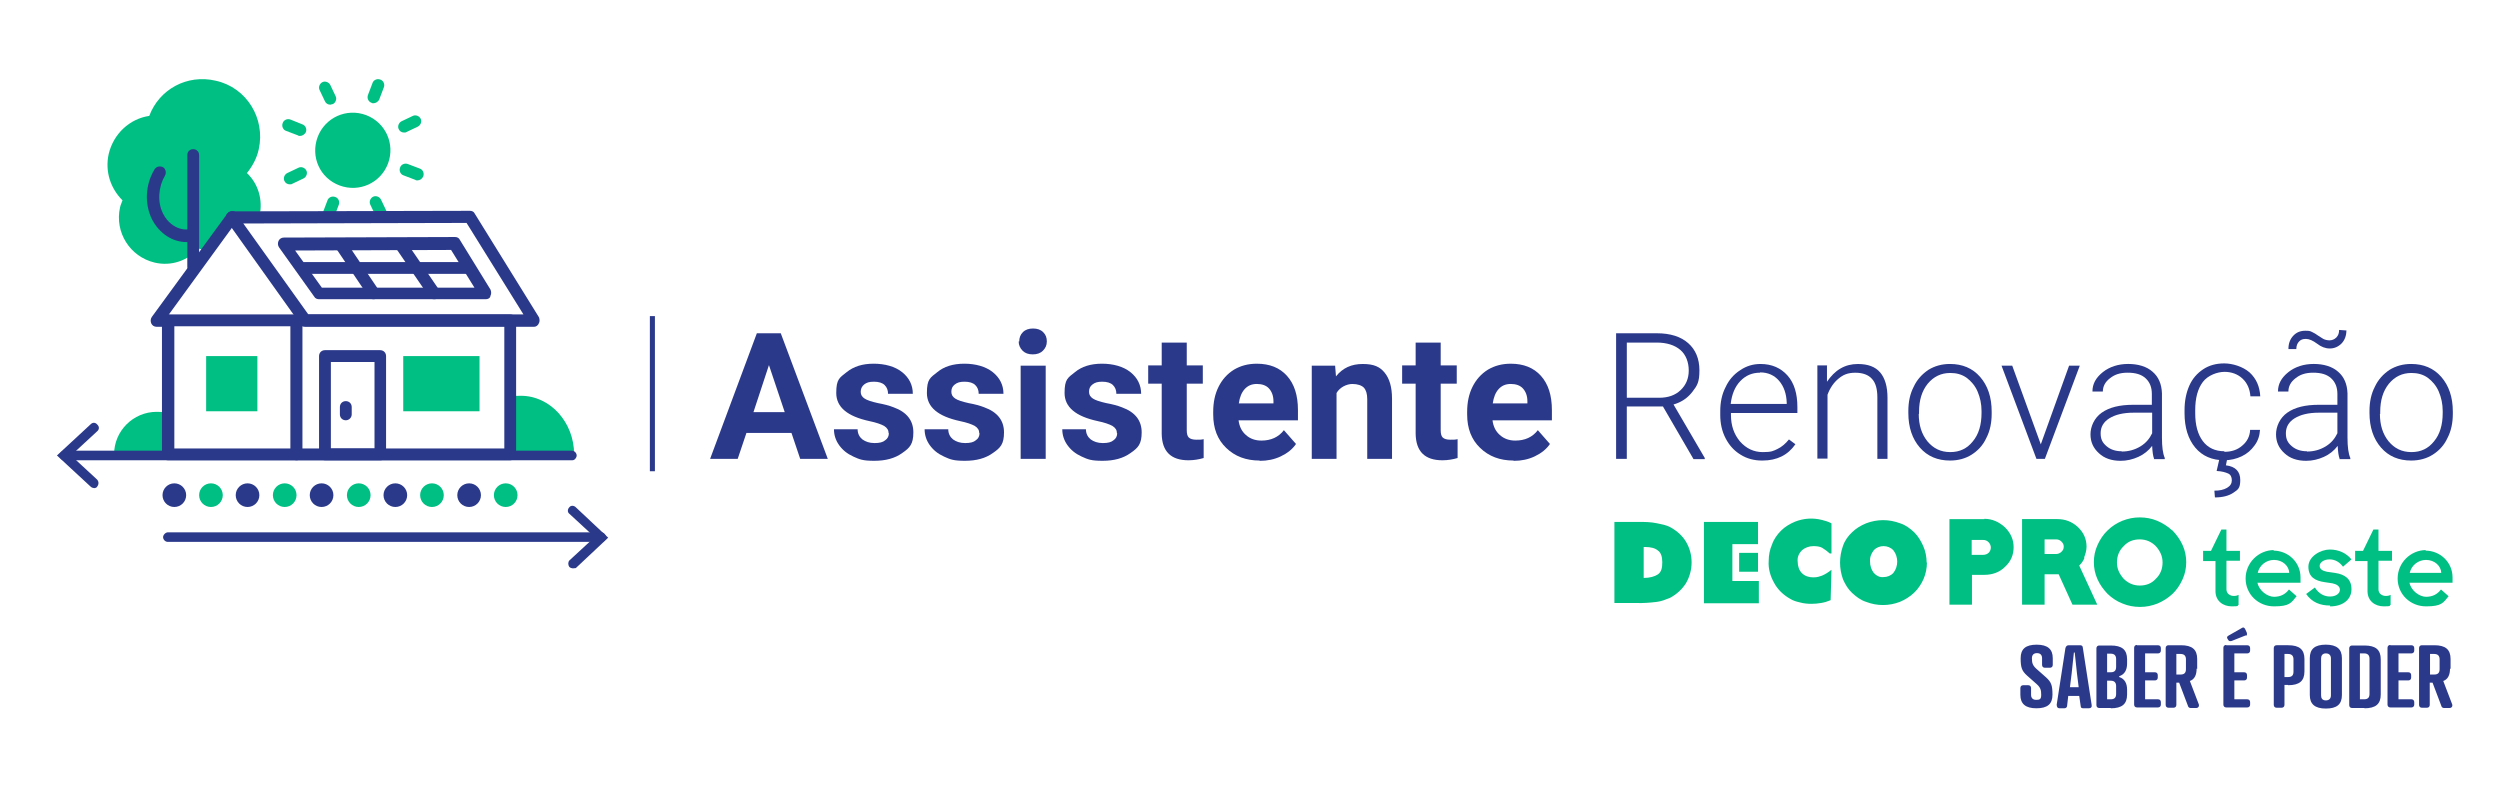 <?xml version="1.0" encoding="UTF-8"?>
<svg id="Layer_1" xmlns="http://www.w3.org/2000/svg" version="1.1" viewBox="0 0 1484 473.81">
  <!-- Generator: Adobe Illustrator 29.4.0, SVG Export Plug-In . SVG Version: 2.1.0 Build 152)  -->
  <defs>
    <style>
      .st0, .st1 {
        fill: none;
      }

      .st2 {
        fill: #00bf82;
      }

      .st1 {
        stroke: #2b398b;
        stroke-miterlimit: 10;
        stroke-width: 3px;
      }

      .st3 {
        fill: #2b398b;
      }
    </style>
  </defs>
  <path class="st2" d="M97.97,244.97c-1.5-.5-3.18-.5-5.01-.5-13.87,0-25.24,11.36-25.24,25.24h30.42v-24.73h-.17Z"/>
  <path class="st2" d="M302.86,235.44c2.01-.5,4.01-.5,6.35-.5,17.38,0,31.59,15.71,31.59,34.76v.33h-37.6l-.33-34.59h0Z"/>
  <path class="st2" d="M230.33,97.06c-4.35,11.53-17.05,17.38-28.74,13.04-11.7-4.35-17.38-17.05-13.04-28.74,4.35-11.53,17.05-17.38,28.74-13.04,11.53,4.35,17.38,17.05,13.04,28.74"/>
  <path class="st2" d="M221.64,61.3c-.33,0-.84,0-1.17-.33-1.67-.5-2.84-2.67-2.01-4.68l2.67-7.02c.5-1.67,2.67-2.84,4.68-2.01,1.67.5,2.84,2.67,2.01,4.68l-2.67,7.02c-.67,1.5-2.17,2.34-3.51,2.34"/>
  <path class="st2" d="M196.07,62.14c-1.5,0-2.67-.84-3.18-2.01l-3.18-6.68c-.84-1.67,0-3.84,1.67-4.68,1.67-.84,3.84,0,4.68,1.67l3.18,6.68c.84,1.67,0,3.84-1.67,4.68-.67,0-1,.33-1.5.33"/>
  <path class="st2" d="M178.03,80.69c-.33,0-.84,0-1.17-.33l-7.02-2.67c-1.67-.5-2.84-2.67-2.01-4.68.5-1.67,2.67-2.84,4.68-2.01l7.02,2.84c1.67.5,2.84,2.67,2.01,4.68-.84,1.34-2.01,2.17-3.51,2.17"/>
  <path class="st2" d="M172.01,109.43c-1.5,0-2.67-.84-3.18-2.01-.84-1.67,0-3.84,1.67-4.68l6.68-3.18c1.67-.84,3.84,0,4.68,1.67s0,3.84-1.67,4.68l-6.68,3.18c-.33.33-1,.33-1.5.33"/>
  <path class="st2" d="M194.9,130.99c-.33,0-.84,0-1.17-.33-1.67-.5-2.84-2.67-2.01-4.68l2.67-7.02c.5-1.67,2.67-2.84,4.68-2.01,1.67.5,2.84,2.67,2.01,4.68l-2.67,7.02c-.67,1.5-2.01,2.34-3.51,2.34"/>
  <path class="st2" d="M226.16,130.15c-1.5,0-2.67-.84-3.18-2.01l-3.18-6.68c-.84-1.67,0-3.84,1.67-4.68s3.84,0,4.68,1.67l3.18,6.68c.84,1.67,0,3.84-1.67,4.68-.33,0-.84.33-1.5.33"/>
  <path class="st2" d="M247.71,107.09c-.33,0-.84,0-1.17-.33l-7.02-2.67c-1.67-.5-2.84-2.67-2.01-4.68.5-1.67,2.67-2.84,4.68-2.01l7.02,2.67c1.67.5,2.84,2.67,2.01,4.68-.67,1.5-2.01,2.34-3.51,2.34"/>
  <path class="st2" d="M239.86,78.68c-1.5,0-2.67-.84-3.18-2.01-.84-1.67,0-3.84,1.67-4.68l6.68-3.18c1.67-.84,3.84,0,4.68,1.67s0,3.84-1.67,4.68l-6.68,3.18c-.33.33-.84.33-1.5.33"/>
  <path class="st3" d="M196.41,266.19h25.9v-51.31h-25.9v51.31ZM225.99,273.21h-33.09c-2.01,0-3.51-1.5-3.51-3.51v-58.33c0-2.01,1.5-3.51,3.51-3.51h32.76c2.01,0,3.51,1.5,3.51,3.51v58.33c.33,2.01-1.5,3.51-3.18,3.51"/>
  <path class="st2" d="M125.55,145.7c.84-1.17,2.01-2.01,2.84-3.18,1.5-2.34,2.84-4.35,4.68-6.02,0-.33.33-.5.33-.84.84-2.01,2.34-3.18,3.84-4.35.5-.5.84-1.17,1.5-1.67.84-.84,2.34-1.5,3.51-1.5.84-.5,1.67-.5,2.84-.5,2.67.33,5.18.5,7.52.84.5,0,.84.33,1.17.33h0c0-.33.33-.5.33-.84,2.01-9.53-.84-18.88-7.52-25.24,3.18-4.01,5.85-8.69,7.02-14.21,4.01-18.22-7.19-36.6-25.57-40.61-17.05-4.01-33.59,5.18-39.44,20.89-11.53,1.67-21.22,10.53-24.07,22.56-2.34,10.53,1.17,20.56,8.19,27.57-.5,1.5-1.17,2.67-1.5,4.35-3.18,14.54,5.85,29.08,20.56,32.59,9.86,2.34,19.72-1.17,26.07-8.36,1.17.33,2.34.84,3.51.84,1.17.33,2.01.33,2.67.33.33-.84.5-2.01,1.5-3.01"/>
  <path class="st3" d="M114.69,161.74c-2.01,0-3.51-1.5-3.51-3.51v-66.18c0-2.01,1.5-3.51,3.51-3.51s3.51,1.5,3.51,3.51v66.18c0,2.01-1.67,3.51-3.51,3.51"/>
  <path class="st3" d="M110.68,143.69c-8.19,0-16.04-5.01-20.39-13.37-4.68-9.36-4.01-20.89,1.5-29.91,1.17-1.67,3.18-2.01,5.01-1.17,1.67,1.17,2.01,3.18,1.17,5.01-4.01,6.68-4.68,15.71-1.17,22.56,3.51,7.02,10.53,10.7,16.88,9.02,2.01-.5,3.84.84,4.35,2.67.5,2.01-.84,3.84-2.67,4.35-1.5.5-3.18.84-4.68.84"/>
  <path class="st3" d="M179.53,266.19h119.83v-72.53h-119.83v72.53ZM302.86,273.21h-126.84c-2.01,0-3.51-1.5-3.51-3.51v-79.55c0-2.01,1.5-3.51,3.51-3.51h126.84c2.01,0,3.51,1.5,3.51,3.51v79.55c0,2.01-1.5,3.51-3.51,3.51"/>
  <path class="st3" d="M183.04,186.64h127.68l-33.76-54.31-132.53.33,38.6,53.98ZM317.07,193.99h-135.87c-1.17,0-2.34-.5-2.84-1.5l-43.62-61.17c-.84-1.17-.84-2.67-.33-3.84.5-1.17,1.67-2.01,3.18-2.01l141.38-.33h0c1.17,0,2.34.5,2.84,1.67l38.1,61.5c.5,1.17.5,2.67,0,3.51-.5,1.34-1.67,2.17-2.84,2.17"/>
  <path class="st3" d="M191.06,170.76h90.58l-13.87-22.39-92.59.33s15.88,22.06,15.88,22.06ZM288.33,177.62h-98.94c-1.17,0-2.34-.5-2.84-1.5l-20.89-29.25c-.84-1.17-.84-2.67-.33-3.84s1.67-2.01,3.18-2.01l101.61-.33h0c1.17,0,2.34.5,2.84,1.67l18.22,29.58c.5,1.17.5,2.67,0,3.51-.17,1.67-1.67,2.17-2.84,2.17"/>
  <path class="st3" d="M221.64,177.62c-1.17,0-2.34-.5-2.84-1.5l-19.72-29.25c-1.17-1.67-.5-3.84.84-5.01,1.67-1.17,3.84-.5,5.01.84l19.72,29.25c1.17,1.67.5,3.84-.84,5.01-1,.67-1.67.67-2.17.67"/>
  <path class="st3" d="M257.58,177.62c-1.17,0-2.34-.5-2.84-1.5l-20.05-29.25c-1.17-1.67-.5-3.84.84-5.01,1.67-1.17,3.84-.5,5.01.84l20.05,29.25c1.17,1.67.5,3.84-.84,5.01-.67.67-1.34.67-2.17.67"/>
  <path class="st3" d="M99.65,193.99h-6.68c-1.5,0-2.67-.84-3.18-2.01s-.5-2.67.33-3.84l44.79-61.33c1.17-1.5,3.51-2.01,5.01-.84s2.01,3.51.84,5.01l-40.61,55.82c1.67,0,3.51,1.67,3.51,3.51s-2.01,3.68-4.01,3.68"/>
  <path class="st3" d="M103.49,266.19h69.02v-72.53h-69.02v72.53ZM176.02,273.21h-76.37c-2.01,0-3.51-1.5-3.51-3.51v-79.55c0-2.01,1.5-3.51,3.51-3.51h76.04c2.01,0,3.51,1.5,3.51,3.51v79.55c.33,2.01-1.17,3.51-3.18,3.51"/>
  <rect class="st2" x="239.36" y="211.37" width="45.29" height="32.76"/>
  <rect class="st2" x="122.37" y="211.37" width="30.42" height="32.76"/>
  <path class="st3" d="M205.27,249.48c-2.01,0-3.51-1.5-3.51-3.51v-4.35c0-2.01,1.5-3.51,3.51-3.51s3.51,1.5,3.51,3.51v4.35c0,2.01-1.67,3.51-3.51,3.51"/>
  <path class="st3" d="M278.47,162.58h-97.6c-2.01,0-3.51-1.5-3.51-3.51s1.5-3.51,3.51-3.51h97.6c2.01,0,3.51,1.5,3.51,3.51.33,1.84-1.5,3.51-3.51,3.51"/>
  <path class="st3" d="M357.18,321.67H99.65c-1.67,0-2.84-1.5-2.84-2.84s1.5-2.84,2.84-2.84h257.2c1.67,0,2.84,1.5,2.84,2.84.17,1.34-1,2.84-2.51,2.84h0Z"/>
  <path class="st3" d="M339.97,337.38c-.5,0-1.5-.33-2.01-.84-.84-1.17-.84-2.84,0-3.84l15.04-13.87-15.04-13.87c-1.17-.84-1.17-2.67,0-3.84.84-1.17,2.67-1.17,3.84,0l19.22,18.05-19.22,18.05c-.67,0-1.17.17-1.84.17Z"/>
  <path class="st3" d="M339.8,273.21H38.15c-1.67,0-2.84-1.5-2.84-2.84s1.5-2.84,2.84-2.84h301.32c1.67,0,2.84,1.5,2.84,2.84s-1.17,2.84-2.51,2.84h0Z"/>
  <path class="st3" d="M55.86,289.75c-.5,0-1.5-.33-2.01-.84l-20.05-18.55,20.05-18.55c1.17-1.17,2.84-1.17,4.01.33,1.17,1.17,1.17,2.84-.33,4.01l-15.38,14.21,15.38,14.21c1.17,1.17,1.17,2.84.33,4.01-.33.84-1.17,1.17-2.01,1.17h0Z"/>
  <g>
    <circle class="st3" cx="103.49" cy="293.93" r="7.02"/>
    <circle class="st2" cx="125.22" cy="293.93" r="7.02"/>
    <circle class="st3" cx="146.94" cy="293.93" r="7.02"/>
    <circle class="st2" cx="169" cy="293.93" r="7.02"/>
    <circle class="st3" cx="190.89" cy="293.93" r="7.02"/>
    <circle class="st2" cx="212.95" cy="293.93" r="7.02"/>
    <circle class="st3" cx="234.68" cy="293.93" r="7.02"/>
    <circle class="st2" cx="256.41" cy="293.93" r="7.02"/>
    <circle class="st3" cx="278.47" cy="293.93" r="7.02"/>
    <circle class="st2" cx="300.19" cy="293.93" r="7.02"/>
  </g>
  <g>
    <path class="st2" d="M1279.69,343.57c-2.51,2.84-5.85,4.01-9.53,4.01s-6.85-1.34-9.53-4.01c-2.51-2.84-4.01-5.85-4.01-9.69s1.34-7.19,4.01-9.69c2.51-2.84,5.85-4.01,9.53-4.01s6.85,1.34,9.53,4.01c2.51,2.84,4.01,5.85,4.01,9.69s-1.34,7.19-4.01,9.69M1289.38,314.82c-2.51-2.34-5.68-4.35-8.86-5.68s-6.68-2.01-10.36-2.01-6.85.67-10.36,2.01c-3.18,1.34-6.18,3.18-8.69,5.68-2.51,2.34-4.51,5.35-6.02,8.69s-2.17,6.68-2.17,10.19.67,6.85,2.17,10.19,3.51,6.02,6.02,8.69c2.51,2.34,5.35,4.35,8.86,5.68,3.18,1.34,6.68,2.01,10.36,2.01s6.85-.67,10.36-2.01c3.18-1.34,6.18-3.18,8.86-5.68,2.51-2.34,4.51-5.35,6.02-8.69s2.17-6.68,2.17-10.19-.67-6.85-2.17-10.19c-1.5-3.34-3.51-6.02-6.02-8.69M1223.7,327.52c-.84.84-2.01,1.34-3.18,1.34h-6.85v-8.69h6.85c1.34,0,2.34.5,3.18,1.34s1.34,1.67,1.34,3.01-.5,2.17-1.34,3.01M1237.07,331.03c.84-2.01,1.5-4.35,1.5-6.52,0-4.51-1.67-8.36-5.18-11.7-3.51-3.18-7.52-4.68-12.2-4.68h-20.89v50.8h13.37v-18.05h8.36l8.19,18.05h14.71l-10.7-23.23c1.5-1.34,2.51-3.01,3.18-4.68M1180.58,328.03c-.84.84-2.01,1.34-3.51,1.34h-6.68v-8.86h6.85c1.34,0,2.34.5,3.18,1.34s1.34,2.01,1.34,3.18-.5,2.34-1.34,3.18M1177.91,308.14h-20.72v50.8h13.37v-17.71h7.35c4.68,0,9.02-1.5,12.2-4.68,3.51-3.18,5.18-7.19,5.18-11.7s-1.67-8.36-5.18-11.87c-3.51-3.18-7.52-5.01-12.2-5.01M1032.35,328.19h11.2v11.2h-11.2v-11.2ZM1143.82,333.87c0,3.51-.67,6.68-2.01,9.86-1.34,3.01-3.18,5.85-5.68,8.19s-5.18,4.01-8.36,5.35c-6.52,2.51-13.54,2.51-20.05,0-3.18-1-5.85-3.01-8.36-5.35-2.34-2.17-4.01-5.01-5.35-8.02-2.34-6.52-2.34-13.37,0-19.89,1-3.01,3.01-5.85,5.35-8.02,2.34-2.34,5.18-4.01,8.36-5.35,6.68-2.51,13.54-2.51,20.22,0,3.18,1,5.85,3.01,8.36,5.35,2.34,2.34,4.01,5.18,5.35,8.19,1.34,3.01,2.01,6.52,2.01,9.86M1118.08,342.56c2.17,0,4.35-.84,5.85-2.51,3.01-3.84,3.01-9.53,0-13.37-1.5-1.67-3.68-2.51-5.85-2.51s-4.35.84-5.85,2.51c-1.5,2.01-2.34,4.01-2.17,6.68,0,2.34.67,4.68,2.17,6.68,1.5,1.67,3.68,2.84,5.85,2.51M1086.33,328.69c-1.5-1.34-3.01-2.51-4.68-3.51-1.5-.84-3.51-1-5.18-1-2.51,0-5.01.84-6.85,2.51-2.01,2.01-2.84,4.35-2.51,6.85,0,2.51.84,5.01,2.51,6.68s4.01,2.51,6.68,2.51,3.51-.5,5.18-1c2.01-.84,3.84-2.01,5.68-3.51l-.5,18.05c-2.01.84-3.68,1.34-5.68,1.67s-3.84.5-5.68.5-4.68-.17-6.85-.84c-2.17-.5-4.01-1-5.85-2.17-3.84-2.17-7.35-5.35-9.53-9.53-2.17-3.84-3.51-8.36-3.18-12.87,0-3.51.67-6.85,2.01-9.86,1-3.01,3.01-5.85,5.35-8.19s5.18-4.01,8.36-5.35c5.18-2.01,10.53-2.34,15.88-1,2.01.5,3.68,1,5.68,2.01v17.88h-.84v.17ZM1011.46,357.77v-47.96h32.09v13.2h-15.21v21.89h15.71v13.2h-32.59v-.33ZM958.31,357.77v-47.96h14.04c3.84,0,7.52,0,11.36.84,2.51.5,5.18,1,7.52,2.17,3.84,2.01,7.35,5.01,9.53,8.69,4.51,7.52,4.51,17.05,0,24.73-2.34,3.68-5.68,6.68-9.53,8.69-2.51,1-5.01,2.01-7.69,2.34-4.01.5-8.36.84-12.53.67h-12.7v-.17ZM975.53,343.07c3.84,0,6.68-.84,8.69-2.17,2.01-1.5,2.51-3.84,2.51-7.19s-.84-5.68-2.51-6.85c-1.67-1.5-4.35-2.17-7.69-2.17h-.84v18.55h0l-.17-.17Z"/>
    <path class="st2" d="M1440.12,332.37c5.01,0,8.86,3.51,9.02,7.69h-18.72c1-4.51,5.01-7.69,9.69-7.69M1440.12,326.52c-9.19,0-16.88,7.52-16.88,16.88s7.52,16.54,16.88,16.54,10.19-2.17,13.37-6.02l-4.51-4.01c-2.17,2.84-5.01,4.35-8.86,4.35s-8.86-3.51-9.86-8.36h25.57v-3.18c0-8.86-7.19-15.88-16.21-15.88M1398.01,327.19v5.85h7.35v17.88c0,5.85,4.51,9.02,9.69,9.02s2.84-.5,4.01-.84v-6.02c-.84.5-1.67.67-2.84.67-2.34,0-4.35-1.5-4.35-3.84v-17.05h8.02v-5.85h-8.02v-12.7h-3.01l-6.18,12.7h-5.01.17l.17.17ZM1383.14,359.95c7.52,0,12.7-4.01,12.7-10.19s-4.01-8.86-9.86-9.69l-4.68-.67c-2.51-.5-4.35-1.5-4.35-3.51s2.51-3.84,5.85-3.84,6.02,1.67,8.02,4.35l5.01-4.35c-3.01-3.68-7.52-5.85-12.87-5.85s-12.7,4.01-12.7,10.19,4.01,8.36,9.69,9.19l4.51.67c2.51.5,4.51,1.67,4.51,3.84s-2.34,4.01-5.85,4.01-6.68-1.67-9.02-5.35l-5.18,3.84c3.51,5.01,8.36,6.85,14.21,6.85M1349.88,332.37c5.01,0,8.86,3.51,9.02,7.69h-18.72c1-4.51,5.01-7.69,9.69-7.69M1349.88,326.52c-9.19,0-16.88,7.52-16.88,16.88s7.52,16.54,16.88,16.54,10.19-2.17,13.37-6.02l-4.51-4.01c-2.17,2.84-5.01,4.35-8.86,4.35s-8.86-3.51-9.86-8.36h25.57v-3.18c0-8.86-7.19-15.88-16.21-15.88M1307.76,327.19v5.85h7.35v17.88c0,5.85,4.51,9.02,9.69,9.02s2.84-.5,4.01-.84v-6.02c-.84.5-1.67.67-2.84.67-2.34,0-4.35-1.5-4.35-3.84v-17.05h8.02v-5.85h-8.02v-12.7h-3.01l-6.18,12.7h-5.01.17l.17.17Z"/>
    <path class="st3" d="M1442.46,400.39v-12.2h2.51c2.34,0,3.18,1.34,3.18,3.18v5.85c0,2.01-.84,3.18-3.18,3.18h-2.51ZM1454.66,397.05v-5.85c0-5.68-3.01-8.19-9.69-8.19h-7.35c-1,0-1.67.67-1.67,1.67v33.76c0,1,.67,1.67,1.67,1.67h3.01c1,0,1.67-.67,1.67-1.67v-13.2h1.67l5.18,13.7c.17.84.84,1.34,1.67,1.34h3.18c1.67,0,2.01-1.5,1.5-2.51l-5.18-13.54c2.84-1,4.01-3.68,4.01-7.35M1418.9,382.84c-1,0-1.67.67-1.67,1.67v33.76c0,1,.67,1.67,1.67,1.67h12.53c1,0,1.67-.67,1.67-1.67v-1.5c0-1-.67-1.67-1.67-1.67h-7.69v-11.2h5.85c1,0,1.67-.67,1.67-1.67v-1.5c0-1-.67-1.67-1.67-1.67h-5.85v-11.2h7.69c1,0,1.67-.67,1.67-1.67v-1.5c0-1-.67-1.67-1.67-1.67h-12.53v-.17ZM1400.85,415.26v-27.41h2.51c2.34,0,3.18,1.34,3.18,3.18v20.89c0,2.01-.84,3.18-3.18,3.18h-2.51v.17ZM1403.52,420.44c6.68,0,9.69-2.51,9.69-8.19v-20.89c0-5.68-3.01-8.19-9.69-8.19h-7.35c-1,0-1.67.67-1.67,1.67v33.76c0,1,.67,1.67,1.67,1.67h7.35v.17ZM1380.63,382.67c-6.52,0-9.53,2.51-9.53,8.02v21.89c0,5.35,3.01,8.02,9.53,8.02s9.53-2.51,9.53-8.02v-21.89c0-5.35-3.01-8.02-9.53-8.02M1380.63,387.85c2.17,0,3.01,1.34,3.01,3.01v21.89c0,1.67-.84,3.01-3.01,3.01s-2.84-1.34-2.84-3.01v-21.89c0-1.67.84-3.01,2.84-3.01M1356.06,401.73v-13.54h2.17c2.34,0,3.18,1.34,3.18,3.18v7.35c0,2.01-.84,3.18-3.18,3.18h-2.17v-.17ZM1358.23,406.74c6.68,0,9.69-2.51,9.69-8.19v-7.35c0-5.68-3.01-8.19-9.69-8.19h-6.85c-1,0-1.67.67-1.67,1.67v33.76c0,1,.67,1.67,1.67,1.67h3.01c1,0,1.67-.67,1.67-1.67v-11.87h2.17v.17ZM1321.47,382.84c-1,0-1.67.67-1.67,1.67v33.76c0,1,.67,1.67,1.67,1.67h12.53c1,0,1.67-.67,1.67-1.67v-1.5c0-1-.67-1.67-1.67-1.67h-7.69v-11.2h5.85c1,0,1.67-.67,1.67-1.67v-1.5c0-1-.67-1.67-1.67-1.67h-5.85v-11.2h7.69c1,0,1.67-.67,1.67-1.67v-1.5c0-1-.67-1.67-1.67-1.67h-12.53v-.17ZM1333,377.49c.84-.17,1-1,.67-2.01l-1-2.17c-.5-.84-1-1-1.67-.67l-8.19,4.68c-.84.5-1,1-.67,1.67l.5.84c.5.84,1,.84,2.01.67l8.86-3.51h-.17l-.33.5ZM1291.89,400.39v-12.2h2.51c2.34,0,3.18,1.34,3.18,3.18v5.85c0,2.01-.84,3.18-3.18,3.18h-2.51ZM1304.25,397.05v-5.85c0-5.68-3.01-8.19-9.69-8.19h-7.35c-1,0-1.67.67-1.67,1.67v33.76c0,1,.67,1.67,1.67,1.67h3.01c1,0,1.67-.67,1.67-1.67v-13.2h1.67l5.18,13.7c.17.84.84,1.34,1.67,1.34h3.18c1.67,0,2.01-1.5,1.5-2.51l-5.18-13.54c2.84-1,4.01-3.68,4.01-7.35M1268.49,382.84c-1,0-1.67.67-1.67,1.67v33.76c0,1,.67,1.67,1.67,1.67h12.53c1,0,1.67-.67,1.67-1.67v-1.5c0-1-.67-1.67-1.67-1.67h-7.69v-11.2h5.85c1,0,1.67-.67,1.67-1.67v-1.5c0-1-.67-1.67-1.67-1.67h-5.85v-11.2h7.69c1,0,1.67-.67,1.67-1.67v-1.5c0-1-.67-1.67-1.67-1.67h-12.53v-.17ZM1250.78,399.05v-11.03h2.17c2.34,0,3.18,1.34,3.18,3.18v4.68c0,2.01-.84,3.18-3.18,3.18h-2.17ZM1250.78,415.26v-11.2h2.17c2.34,0,3.18,1.34,3.18,3.18v4.68c0,2.01-.84,3.18-3.18,3.18h-2.17v.17ZM1252.95,420.44c6.68,0,9.69-2.51,9.69-8.19v-2.84c0-3.84-1.5-6.52-4.68-7.52v-.5c3.18-1,4.68-3.68,4.68-7.52v-2.51c0-5.68-3.01-8.19-9.69-8.19h-6.85c-1,0-1.67.67-1.67,1.67v33.76c0,1,.67,1.67,1.67,1.67h6.85v.17ZM1229.72,399.89l1.34-12.53h.5l1.34,12.53,1,8.02h-5.18l1-8.02h0ZM1237.07,420.44h2.84c1.34,0,2.01-.84,1.67-2.17l-5.18-33.59c0-1.34-.84-1.67-1.67-1.67h-6.68c-1,0-1.67.5-2.01,1.67l-5.18,33.59c0,1.34.5,2.17,1.67,2.17h2.84c.84,0,1.67-.5,1.67-1.5l.67-5.85h6.52l.84,5.85c0,1.34.84,1.5,1.67,1.5M1206.15,390.7c0-1.67.84-3.01,3.01-3.01s3.01,1.34,3.01,3.01v4.01c0,1,.67,1.67,1.67,1.67h3.01c1,0,1.67-.67,1.67-1.67v-4.01c0-5.35-3.01-8.02-9.53-8.02s-9.53,2.51-9.53,8.02.67,7.52,3.84,10.36l5.85,5.18c2.17,2.01,2.51,3.51,2.51,6.18s-.84,3.01-3.01,3.01-3.01-1.34-3.01-3.01v-4.01c0-1-.67-1.67-1.67-1.67h-3.01c-1,0-1.67.67-1.67,1.67v4.01c0,5.35,3.01,8.02,9.53,8.02s9.53-2.51,9.53-8.02-.67-7.52-3.84-10.36l-5.85-5.18c-2.17-2.01-2.51-3.51-2.51-6.18"/>
  </g>
  <g>
    <path class="st3" d="M469.99,257h-26.91l-5.18,15.38h-16.38l27.74-74.54h14.21l27.91,74.54h-16.38l-5.18-15.38h.17ZM447.26,244.63h18.55l-9.36-27.91-9.19,27.91Z"/>
    <path class="st3" d="M527.48,257.17c0-1.84-.84-3.18-2.67-4.35-1.84-1-4.68-2.01-8.69-2.84-13.2-2.84-19.72-8.36-19.72-16.71s2.01-9.02,6.18-12.37,9.36-5.01,16.04-5.01,12.7,1.67,16.88,5.01,6.35,7.69,6.35,12.87h-14.71c0-2.17-.67-3.84-2.01-5.18s-3.51-2.01-6.35-2.01-4.35.5-5.85,1.67c-1.34,1.17-2.01,2.51-2.01,4.35s.84,3.01,2.34,4.01c1.5,1,4.18,1.84,7.85,2.67,3.68.67,6.85,1.5,9.36,2.51,7.85,2.84,11.7,7.85,11.7,14.87s-2.17,9.19-6.52,12.2c-4.35,3.18-9.86,4.68-16.71,4.68s-8.69-.84-12.37-2.51c-3.68-1.67-6.35-3.84-8.52-6.85-2.01-2.84-3.01-6.02-3.01-9.36h14.04c0,2.67,1.17,4.68,2.84,6.02,1.84,1.34,4.18,2.17,7.19,2.17s5.01-.5,6.35-1.67c1.5-1,2.17-2.51,2.17-4.18h-.17Z"/>
    <path class="st3" d="M581.29,257.17c0-1.84-.84-3.18-2.67-4.35-1.84-1-4.68-2.01-8.69-2.84-13.2-2.84-19.72-8.36-19.72-16.71s2.01-9.02,6.18-12.37c4.01-3.34,9.36-5.01,16.04-5.01s12.7,1.67,16.88,5.01,6.35,7.69,6.35,12.87h-14.71c0-2.17-.67-3.84-2.01-5.18s-3.51-2.01-6.35-2.01-4.35.5-5.85,1.67-2.01,2.51-2.01,4.35.84,3.01,2.34,4.01c1.5,1,4.18,1.84,7.85,2.67,3.68.67,6.85,1.5,9.36,2.51,7.85,2.84,11.7,7.85,11.7,14.87s-2.17,9.19-6.52,12.2c-4.35,3.18-9.86,4.68-16.71,4.68s-8.69-.84-12.37-2.51c-3.68-1.67-6.35-3.84-8.52-6.85-2.01-2.84-3.01-6.02-3.01-9.36h14.04c0,2.67,1.17,4.68,2.84,6.02,1.84,1.34,4.18,2.17,7.19,2.17s5.01-.5,6.35-1.67c1.5-1,2.17-2.51,2.17-4.18h-.17Z"/>
    <path class="st3" d="M605.02,202.68c0-2.17.67-4.01,2.17-5.51s3.51-2.17,6.02-2.17,4.51.67,6.02,2.17,2.17,3.18,2.17,5.51-.84,4.01-2.34,5.51-3.51,2.17-6.02,2.17-4.51-.67-6.02-2.17c-1.5-1.5-2.34-3.34-2.34-5.51h.33ZM620.73,272.37h-14.87v-55.32h14.87v55.32h0Z"/>
    <path class="st3" d="M663.01,257.17c0-1.84-.84-3.18-2.67-4.35-1.84-1-4.68-2.01-8.69-2.84-13.2-2.84-19.72-8.36-19.72-16.71s2.01-9.02,6.18-12.37c4.01-3.34,9.36-5.01,16.04-5.01s12.7,1.67,16.88,5.01,6.35,7.69,6.35,12.87h-14.71c0-2.17-.67-3.84-2.01-5.18s-3.51-2.01-6.35-2.01-4.35.5-5.85,1.67-2.01,2.51-2.01,4.35.84,3.01,2.34,4.01c1.5,1,4.18,1.84,7.85,2.67,3.68.67,6.85,1.5,9.36,2.51,7.85,2.84,11.7,7.85,11.7,14.87s-2.17,9.19-6.52,12.2c-4.35,3.18-9.86,4.68-16.71,4.68s-8.69-.84-12.37-2.51c-3.68-1.67-6.35-3.84-8.52-6.85-2.01-2.84-3.01-6.02-3.01-9.36h14.04c0,2.67,1.17,4.68,2.84,6.02,1.84,1.34,4.18,2.17,7.19,2.17s5.01-.5,6.35-1.67c1.5-1,2.17-2.51,2.17-4.18h-.17Z"/>
    <path class="st3" d="M704.46,203.35v13.54h9.53v10.86h-9.53v27.57c0,2.01.33,3.51,1.17,4.35s2.34,1.34,4.51,1.34,3.01,0,4.35-.33v11.2c-2.84.84-5.85,1.34-9.02,1.34-10.36,0-15.71-5.18-15.88-15.71v-29.75h-8.02v-10.86h8.02v-13.54h14.87Z"/>
    <path class="st3" d="M747.74,273.38c-8.19,0-14.71-2.51-19.89-7.52s-7.69-11.53-7.69-19.89v-1.5c0-5.51,1-10.53,3.18-14.87,2.17-4.35,5.18-7.69,9.19-10.19,4.01-2.34,8.36-3.51,13.54-3.51,7.52,0,13.54,2.34,17.88,7.19,4.35,4.85,6.52,11.53,6.52,20.39v6.02h-35.26c.5,3.68,1.84,6.52,4.35,8.69,2.34,2.17,5.51,3.34,9.19,3.34,5.68,0,10.19-2.01,13.37-6.18l7.19,8.19c-2.17,3.18-5.18,5.51-9.02,7.35-3.84,1.84-8.02,2.67-12.53,2.67v-.17ZM746.07,227.92c-3.01,0-5.35,1-7.19,3.01-1.84,2.01-3.01,4.85-3.51,8.52h20.56v-1.17c0-3.34-1-5.85-2.67-7.69s-4.18-2.67-7.19-2.67Z"/>
    <path class="st3" d="M792.53,217.06l.5,6.35c4.01-5.01,9.19-7.35,15.88-7.35s10.19,1.67,13.04,5.18c2.84,3.51,4.35,8.52,4.35,15.38v35.76h-14.71v-35.43c0-3.18-.67-5.35-2.01-6.85-1.34-1.34-3.68-2.17-6.85-2.17s-7.35,1.84-9.36,5.35v39.11h-14.71v-55.32h13.87Z"/>
    <path class="st3" d="M855.2,203.35v13.54h9.53v10.86h-9.53v27.57c0,2.01.33,3.51,1.17,4.35s2.34,1.34,4.51,1.34,3.01,0,4.35-.33v11.2c-2.84.84-5.85,1.34-9.02,1.34-10.36,0-15.71-5.18-15.88-15.71v-29.75h-8.02v-10.86h8.02v-13.54h14.87Z"/>
    <path class="st3" d="M898.48,273.38c-8.19,0-14.71-2.51-19.89-7.52-5.18-5.01-7.69-11.53-7.69-19.89v-1.5c0-5.51,1-10.53,3.18-14.87,2.17-4.35,5.18-7.69,9.19-10.19,4.01-2.34,8.36-3.51,13.54-3.51,7.52,0,13.54,2.34,17.88,7.19,4.35,4.85,6.52,11.53,6.52,20.39v6.02h-35.26c.5,3.68,1.84,6.52,4.35,8.69,2.34,2.17,5.51,3.34,9.19,3.34,5.68,0,10.19-2.01,13.37-6.18l7.19,8.19c-2.17,3.18-5.18,5.51-9.02,7.35-3.84,1.84-8.02,2.67-12.53,2.67v-.17ZM896.81,227.92c-3.01,0-5.35,1-7.19,3.01s-3.01,4.85-3.51,8.52h20.56v-1.17c0-3.34-1-5.85-2.67-7.69s-4.18-2.67-7.19-2.67h0Z"/>
    <path class="st3" d="M987.23,241.29h-21.56v31.08h-6.35v-74.54h24.23c8.02,0,14.21,2.01,18.55,5.85,4.35,3.84,6.68,9.19,6.68,16.21s-1.34,9.02-4.18,12.7c-2.84,3.68-6.52,6.18-11.2,7.52l18.55,31.75v.67h-6.68l-18.05-31.08v-.17ZM965.67,236.11h19.22c5.35,0,9.53-1.5,12.7-4.51,3.18-3.01,4.85-6.85,4.85-11.7s-1.67-9.36-5.01-12.2-8.02-4.35-14.04-4.35h-17.71v32.76Z"/>
    <path class="st3" d="M1045.88,273.38c-4.68,0-9.02-1.17-12.7-3.51-3.84-2.34-6.68-5.51-8.86-9.69s-3.18-8.86-3.18-13.87v-2.17c0-5.35,1-10.19,3.18-14.37,2.01-4.35,5.01-7.69,8.69-10.03,3.68-2.51,7.69-3.68,12.03-3.68,6.68,0,12.03,2.34,16.04,6.85,4.01,4.51,5.85,10.86,5.85,18.72v3.51h-39.44v1.17c0,6.35,1.84,11.53,5.35,15.71,3.68,4.18,8.19,6.35,13.54,6.35s6.18-.67,8.69-1.84c2.51-1.17,4.85-3.18,6.85-5.68l3.84,2.84c-4.51,6.52-11.03,9.69-19.55,9.69h-.33ZM1044.72,221.23c-4.68,0-8.52,1.67-11.7,5.01s-5.01,7.85-5.68,13.54h33.26v-.67c-.17-5.35-1.67-9.69-4.51-13.04-2.84-3.34-6.68-5.01-11.2-5.01l-.17.17Z"/>
    <path class="st3" d="M1084.49,217.06v9.53c2.34-3.34,4.85-6.02,8.02-7.85,3.18-1.84,6.52-2.67,10.36-2.67,6.02,0,10.36,1.67,13.2,5.01,2.84,3.34,4.35,8.36,4.35,15.04v36.27h-6.02v-36.43c0-5.01-1-8.69-3.18-11.03-2.01-2.34-5.35-3.68-9.86-3.68s-7.19,1.17-10.03,3.51c-2.84,2.34-5.01,5.51-6.52,9.53v37.94h-6.02v-55.32h5.85l-.17.17Z"/>
    <path class="st3" d="M1132.79,243.96c0-5.35,1-10.19,3.18-14.37,2.01-4.35,5.01-7.52,8.69-10.03,3.84-2.34,8.02-3.51,12.87-3.51,7.35,0,13.37,2.51,17.88,7.69s6.85,12.03,6.85,20.56v1.34c0,5.35-1,10.19-3.18,14.37-2.01,4.35-5.01,7.52-8.69,9.86s-8.02,3.51-12.87,3.51c-7.35,0-13.37-2.51-17.88-7.69-4.51-5.18-6.85-12.03-6.85-20.56v-1.17ZM1138.97,245.63c0,6.68,1.67,12.03,5.18,16.38,3.51,4.18,7.85,6.35,13.54,6.35s10.03-2.17,13.37-6.35c3.51-4.18,5.18-9.86,5.18-16.88v-1.17c0-4.18-.84-8.02-2.34-11.53-1.5-3.51-3.84-6.18-6.52-8.19-2.84-2.01-6.02-2.84-9.69-2.84-5.51,0-9.86,2.17-13.37,6.35-3.51,4.35-5.18,9.86-5.18,16.88v1.17l-.17-.17Z"/>
    <path class="st3" d="M1211.33,264.02l16.88-46.96h6.35l-20.72,55.32h-5.01l-20.72-55.32h6.35l17.05,46.96h-.17Z"/>
    <path class="st3" d="M1278.68,272.37c-.67-1.67-1-4.35-1.17-7.69-2.17,2.84-4.85,5.01-8.19,6.52s-6.85,2.34-10.53,2.34c-5.35,0-9.69-1.5-12.87-4.51-3.34-3.01-5.01-6.68-5.01-11.2s2.17-9.69,6.68-12.87,10.7-4.68,18.72-4.68h11.03v-6.35c0-4.01-1.17-7.02-3.68-9.36s-6.02-3.34-10.7-3.34-7.85,1.17-10.53,3.34c-2.84,2.17-4.18,4.85-4.18,7.85h-6.18c0-4.51,2.01-8.19,6.18-11.53,4.01-3.18,9.19-4.85,15.04-4.85s11.03,1.5,14.54,4.68c3.51,3.01,5.35,7.35,5.51,12.87v26.24c0,5.35.5,9.36,1.67,12.03v.67h-6.52l.17-.17ZM1259.47,268.03c4.01,0,7.69-1,11.03-3.01s5.51-4.68,7.02-7.85v-12.2h-11.03c-6.18,0-10.86,1.17-14.37,3.34-3.51,2.17-5.18,5.18-5.18,8.86s1.17,5.68,3.51,7.69c2.34,2.01,5.35,3.01,9.02,3.01v.17Z"/>
    <path class="st3" d="M1320.3,268.2c4.35,0,7.85-1.17,10.7-3.68,2.84-2.34,4.51-5.51,4.68-9.36h5.85c-.17,3.34-1.17,6.52-3.18,9.19-2.01,2.84-4.51,5.01-7.69,6.52s-6.68,2.34-10.36,2.34c-7.19,0-13.04-2.51-17.21-7.52s-6.35-11.87-6.35-20.39v-1.84c0-5.51,1-10.36,2.84-14.54,1.84-4.18,4.68-7.35,8.19-9.69s7.69-3.51,12.53-3.51,11.03,1.84,15.04,5.35c4.01,3.68,6.02,8.36,6.35,14.21h-5.85c-.33-4.35-1.84-7.85-4.68-10.53s-6.52-4.01-10.7-4.01-9.86,2.01-12.87,6.02c-3.01,4.01-4.51,9.53-4.51,16.71v1.84c0,7.02,1.5,12.53,4.51,16.54s7.35,6.02,12.87,6.02l-.17.33ZM1321.97,272.88l-.67,3.34c5.68.67,8.52,3.68,8.52,8.69s-1.34,5.68-4.01,7.52c-2.67,1.84-6.35,2.84-11.03,2.84l-.33-4.01c3.01,0,5.51-.5,7.52-1.67s2.84-2.67,2.84-4.51-.67-3.34-2.17-4.01c-1.5-.67-3.68-1.34-6.85-1.5l1.5-6.52h4.68v-.17Z"/>
    <path class="st3" d="M1388.82,272.37c-.67-1.67-1-4.35-1.17-7.69-2.17,2.84-4.85,5.01-8.19,6.52s-6.85,2.34-10.53,2.34c-5.35,0-9.69-1.5-12.87-4.51-3.34-3.01-5.01-6.68-5.01-11.2s2.17-9.69,6.68-12.87,10.7-4.68,18.72-4.68h11.03v-6.35c0-4.01-1.17-7.02-3.68-9.36s-6.02-3.34-10.7-3.34-7.85,1.17-10.53,3.34c-2.84,2.17-4.18,4.85-4.18,7.85h-6.18c0-4.51,2.01-8.19,6.18-11.53,4.01-3.18,9.19-4.85,15.04-4.85s11.03,1.5,14.54,4.68c3.51,3.01,5.35,7.35,5.51,12.87v26.24c0,5.35.5,9.36,1.67,12.03v.67h-6.52l.17-.17ZM1369.43,268.03c4.01,0,7.69-1,11.03-3.01s5.51-4.68,7.02-7.85v-12.2h-11.03c-6.18,0-10.86,1.17-14.37,3.34s-5.18,5.18-5.18,8.86,1.17,5.68,3.51,7.69c2.34,2.01,5.35,3.01,9.02,3.01v.17ZM1392.83,196c0,3.34-1,5.85-2.84,7.85-2.01,2.01-4.35,3.01-7.02,3.01s-5.18-1-7.52-2.84c-2.51-1.84-4.68-2.84-6.68-2.84s-3.01.5-4.01,1.5c-1,1-1.67,2.51-1.67,4.51h-4.68c0-3.34,1-5.85,2.84-7.85s4.18-3.01,7.19-3.01,3.01.33,4.18.84,2.17,1.17,3.34,2.01c1,.67,2.01,1.34,3.18,2.01,1,.5,2.34.84,3.68.84s2.84-.5,4.01-1.67,1.67-2.67,1.67-4.51l4.51.33-.17-.17Z"/>
    <path class="st3" d="M1406.53,243.96c0-5.35,1-10.19,3.18-14.37,2.01-4.35,5.01-7.52,8.69-10.03,3.84-2.34,8.02-3.51,12.87-3.51,7.35,0,13.37,2.51,17.88,7.69s6.85,12.03,6.85,20.56v1.34c0,5.35-1,10.19-3.18,14.37-2.01,4.35-5.01,7.52-8.69,9.86s-8.02,3.51-12.87,3.51c-7.35,0-13.37-2.51-17.88-7.69-4.51-5.18-6.85-12.03-6.85-20.56v-1.17ZM1412.72,245.63c0,6.68,1.67,12.03,5.18,16.38,3.51,4.18,7.85,6.35,13.54,6.35s10.03-2.17,13.37-6.35c3.51-4.18,5.18-9.86,5.18-16.88v-1.17c0-4.18-.84-8.02-2.34-11.53-1.5-3.51-3.84-6.18-6.52-8.19-2.84-2.01-6.02-2.84-9.69-2.84-5.51,0-9.86,2.17-13.37,6.35-3.51,4.35-5.18,9.86-5.18,16.88v1.17l-.17-.17Z"/>
  </g>
  <rect class="st0" x="1200.47" y="355.6" width="140.55" height="23.23"/>
  <rect class="st0" x="1200.47" y="276.89" width="140.55" height="23.23"/>
  <rect class="st0" x="943.77" y="272.71" width="81.05" height="33.26"/>
  <line class="st1" x1="387.26" y1="187.64" x2="387.26" y2="279.73"/>
</svg>